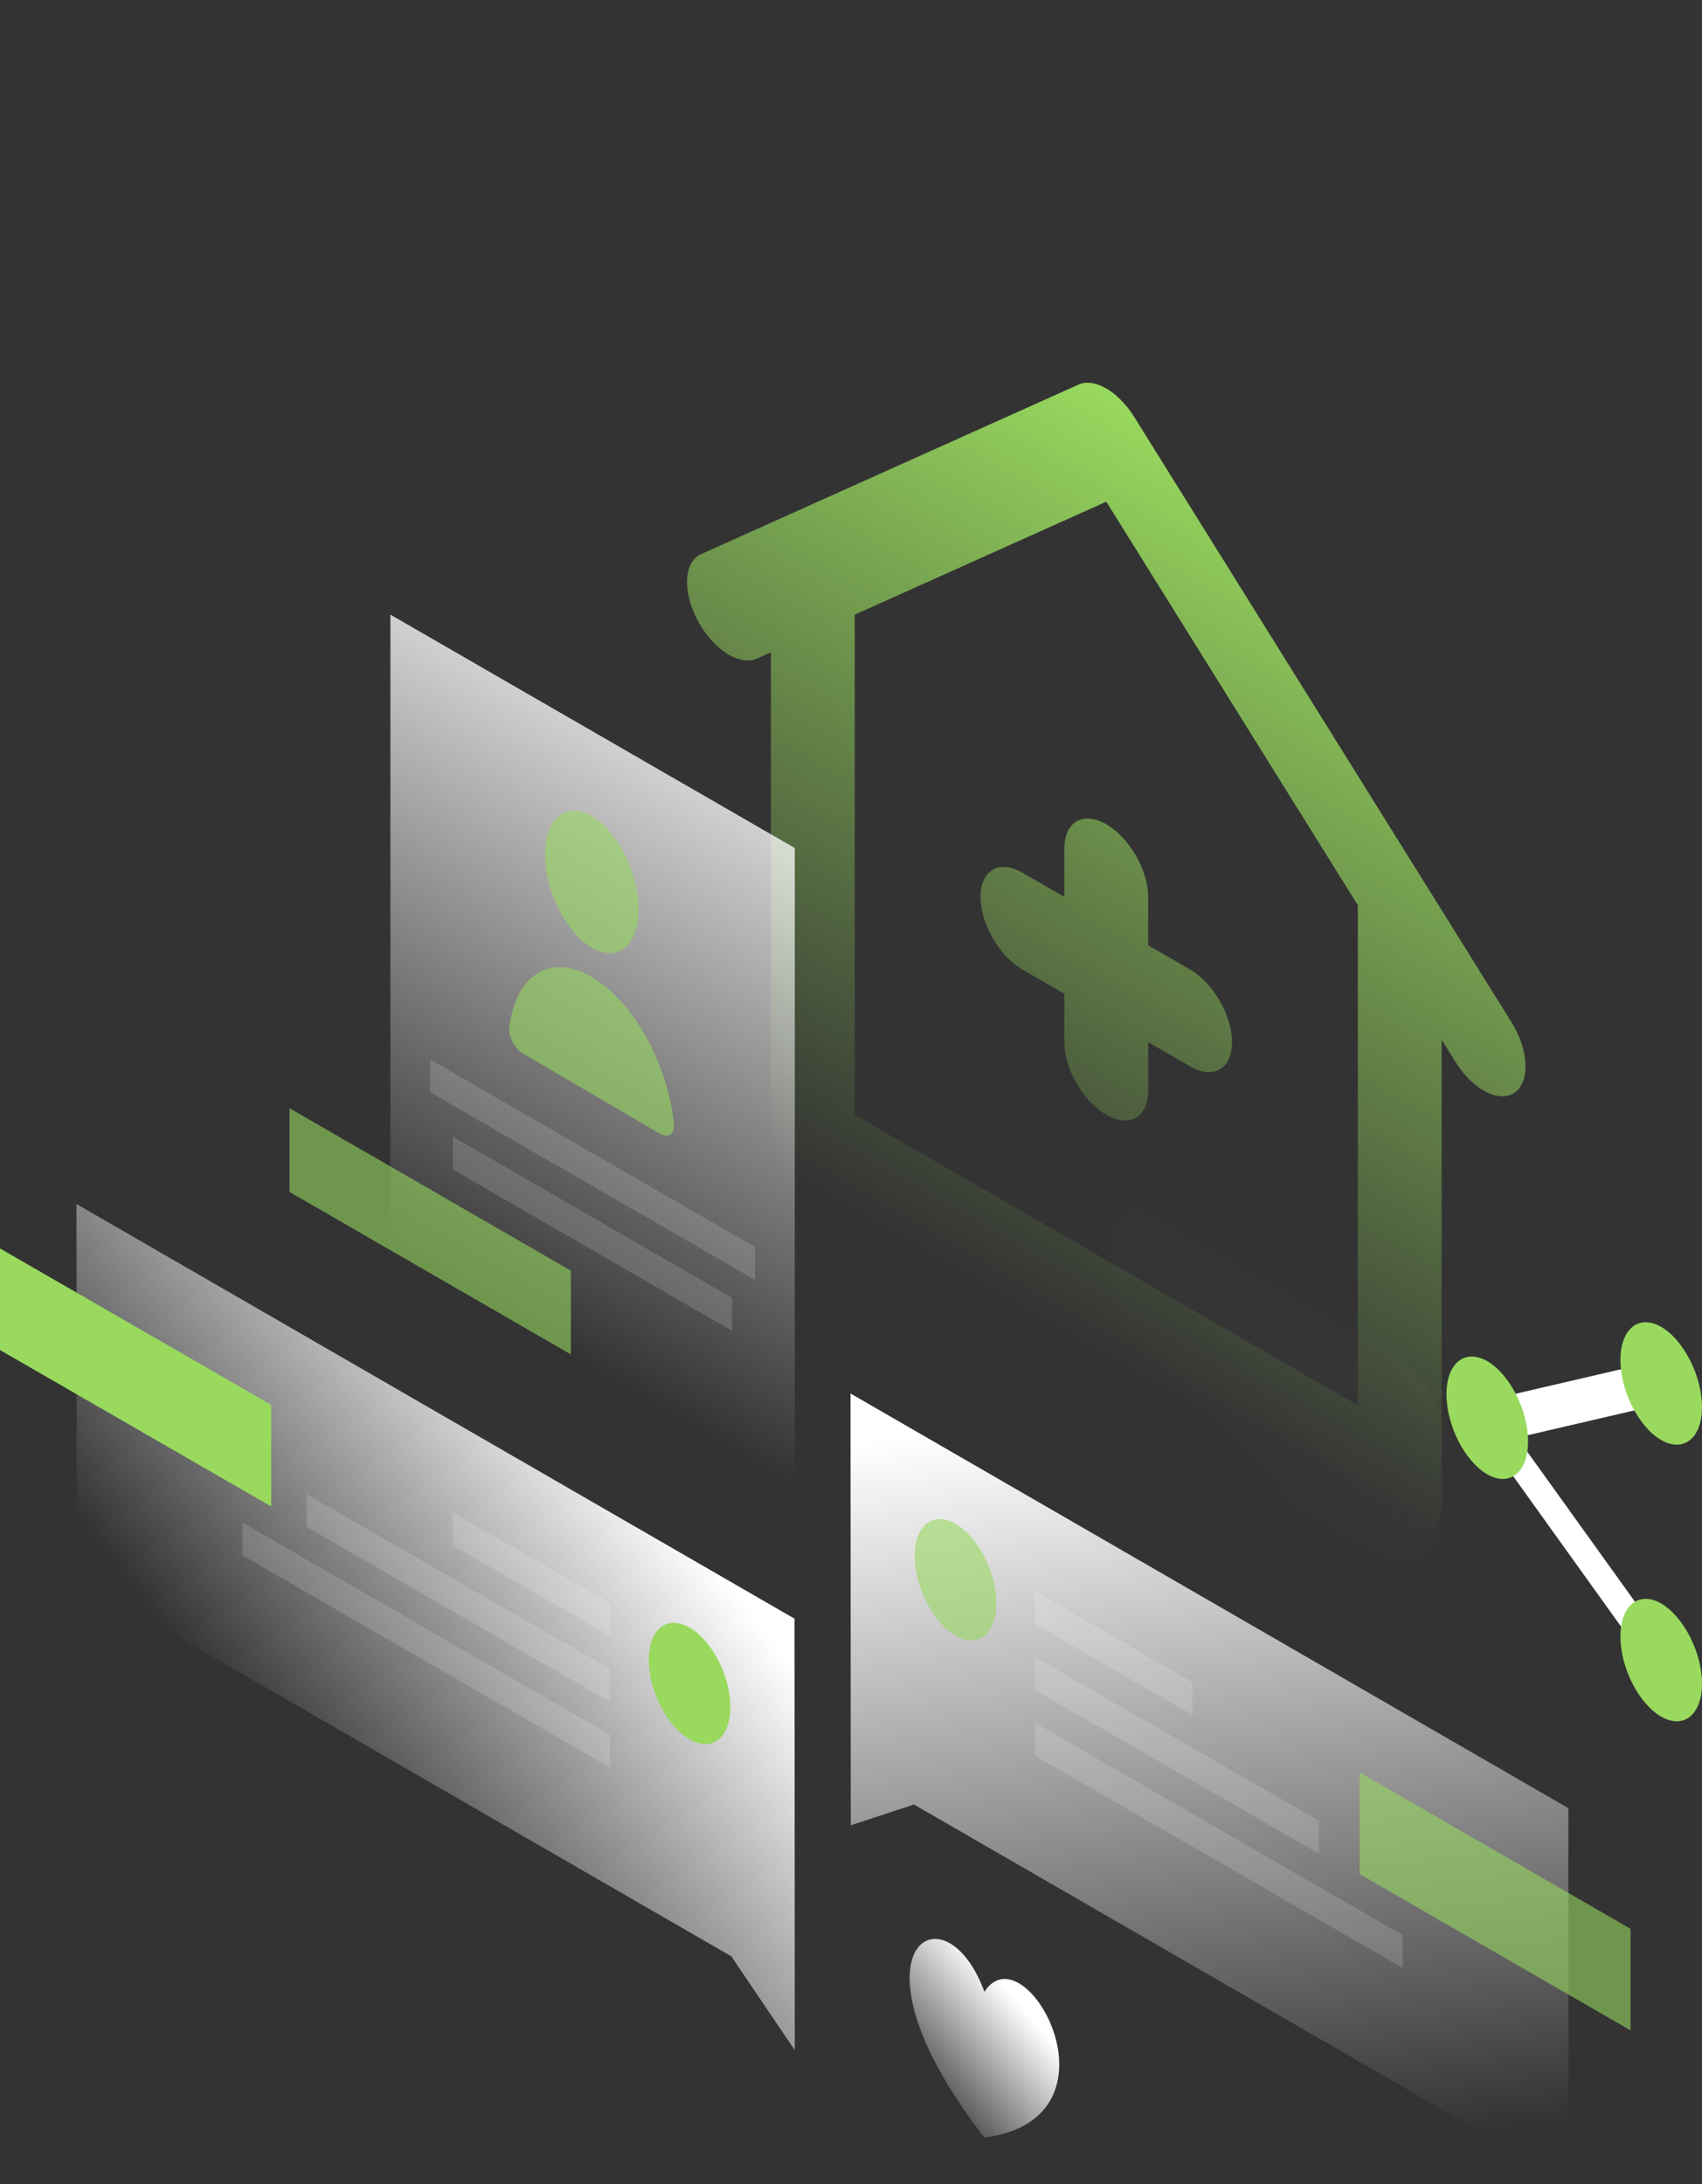 <?xml version="1.0" encoding="UTF-8"?> <svg xmlns="http://www.w3.org/2000/svg" width="410" height="526" viewBox="0 0 410 526" fill="none"><rect x="0" y="0" width="410" height="526" fill="#333333" stroke="none"/><path opacity="0.07" d="M347.692 361.677V347.379C347.692 339.707 343.274 331.046 337.753 327.733L277.189 292.743C271.667 289.547 267.25 293.15 267.25 300.822V315.121C267.25 326.629 273.294 339.416 281.199 345.693L333.859 376.092C341.647 379.056 347.692 373.069 347.692 361.677Z" fill="url(#paint0_linear_401_404)"></path><path d="M191.399 389.809L18.425 289.953L18.483 380.102L176.171 471.123L191.457 493.733L191.399 389.809Z" fill="url(#paint1_linear_401_404)"></path><path d="M0 325.118V300.648L65.33 338.312V362.782L0 325.118Z" fill="#98D95E"></path><path opacity="0.15" d="M146.935 386.089L109.039 364.235V372.139L146.935 393.994V386.089Z" fill="white"></path><path opacity="0.15" d="M146.935 401.956L73.874 359.817V367.722L146.935 409.861V401.956Z" fill="white"></path><path opacity="0.15" d="M146.935 417.766L58.414 366.676V374.581L146.935 425.671V417.766Z" fill="white"></path><path d="M156.293 399.748C156.293 407.188 160.71 415.732 166.116 418.87C171.521 422.009 175.939 418.522 175.939 411.082C175.939 403.642 171.521 395.098 166.116 391.959C160.652 388.821 156.293 392.308 156.293 399.748Z" fill="#98D95E"></path><path d="M204.884 335.58L377.8 435.435L377.858 525.584L220.17 434.563L204.942 439.562L204.884 335.58Z" fill="url(#paint2_linear_401_404)"></path><path d="M327.523 451.303V426.833L392.796 464.497V488.967L327.523 451.303Z" fill="#98D95E" fill-opacity="0.596"></path><g clip-path="url(#clip0_401_404)"><path d="M256.396 204.335L256.396 215.996L246.297 210.165C243.619 208.619 241.05 208.365 239.156 209.458C237.262 210.551 236.198 212.903 236.198 215.996C236.198 219.089 237.262 222.669 239.156 225.949C241.05 229.23 243.619 231.941 246.297 233.488L256.396 239.318L256.396 250.979C256.396 254.072 257.46 257.653 259.354 260.933C261.248 264.213 263.816 266.925 266.495 268.471C269.173 270.018 271.742 270.272 273.636 269.179C275.53 268.085 276.594 265.733 276.594 262.641L276.594 250.979L286.692 256.81C289.371 258.356 291.94 258.611 293.833 257.517C295.727 256.424 296.791 254.072 296.791 250.979C296.791 247.887 295.727 244.306 293.833 241.026C291.94 237.746 289.371 235.034 286.692 233.488L276.594 227.657L276.594 215.996C276.594 212.903 275.53 209.323 273.636 206.043C271.742 202.762 269.173 200.051 266.495 198.504C263.816 196.958 261.248 196.703 259.354 197.797C257.46 198.89 256.396 201.242 256.396 204.335ZM364.091 246.134L273.201 100.369C271.354 97.405 268.967 94.978 266.495 93.551C264.022 92.123 261.636 91.794 259.788 92.626L168.899 133.44C166.896 134.337 165.683 136.525 165.524 139.52C165.366 142.516 166.277 146.075 168.055 149.414C169.834 152.753 172.335 155.598 175.009 157.324C177.682 159.051 180.309 159.516 182.311 158.618L185.704 157.095L185.704 268.471C185.703 270.003 185.964 271.67 186.472 273.378C186.979 275.086 187.723 276.801 188.661 278.425C189.599 280.05 190.712 281.551 191.937 282.845C193.163 284.138 194.476 285.198 195.803 285.963L337.187 367.591C338.513 368.357 339.827 368.814 341.052 368.936C342.277 369.058 343.391 368.841 344.329 368.3C345.266 367.759 346.01 366.902 346.518 365.78C347.025 364.658 347.286 363.292 347.286 361.761L347.286 250.385L350.678 255.825C351.67 257.415 352.825 258.863 354.078 260.088C355.331 261.313 356.657 262.29 357.981 262.964C359.305 263.638 360.6 263.995 361.793 264.015C362.986 264.036 364.053 263.719 364.934 263.082C365.815 262.446 366.492 261.503 366.926 260.307C367.36 259.111 367.543 257.685 367.465 256.111C367.387 254.537 367.048 252.846 366.469 251.135C365.891 249.423 365.082 247.724 364.091 246.134L364.091 246.134ZM327.088 338.438L205.901 268.471L205.901 148.025L266.495 120.816L327.088 217.992L327.088 338.438Z" fill="url(#paint3_linear_401_404)"></path></g><path opacity="0.15" d="M249.348 383.241L287.244 405.095V413L249.348 391.146V383.241Z" fill="white"></path><path opacity="0.15" d="M249.348 399.05L317.759 438.516V446.421L249.348 407.013V399.05Z" fill="white"></path><path opacity="0.15" d="M249.348 414.918L337.869 466.008V473.913L249.348 422.823V414.918Z" fill="white"></path><path d="M239.99 386.089C239.99 393.529 235.573 397.016 230.167 393.877C224.762 390.739 220.344 382.195 220.344 374.755C220.344 367.315 224.762 363.828 230.167 366.966C235.631 370.105 239.99 378.649 239.99 386.089Z" fill="#98D95E" fill-opacity="0.596"></path><path d="M397.852 328.024L402.211 337.672L365.478 346.217L403.664 399.399L399.305 403.991L352.4 338.602L397.852 328.024Z" fill="white"></path><path d="M410 338.835C410 346.333 405.582 349.878 400.177 346.798C394.772 343.659 390.354 335.057 390.354 327.501C390.354 320.003 394.772 316.458 400.177 319.538C405.582 322.677 410 331.337 410 338.835Z" fill="#98D95E"></path><path d="M410 405.444C410 412.942 405.582 416.487 400.177 413.407C394.772 410.268 390.354 401.666 390.354 394.11C390.354 386.612 394.772 383.067 400.177 386.147C405.582 389.344 410 397.946 410 405.444Z" fill="#98D95E"></path><path d="M368.093 347.088C368.093 354.586 363.676 358.132 358.27 355.051C352.865 351.913 348.448 343.31 348.448 335.754C348.448 328.257 352.865 324.711 358.27 327.792C363.676 330.93 368.093 339.591 368.093 347.088Z" fill="#98D95E"></path><path d="M94.043 148.017L191.457 204.222V384.694L94.043 328.489V148.017Z" fill="url(#paint4_linear_401_404)"></path><path opacity="0.15" d="M103.633 255.138L181.867 300.299V308.204L103.633 263.042V255.138Z" fill="white"></path><path opacity="0.15" d="M109.097 273.737L176.346 312.563V320.468L109.097 281.642V273.737Z" fill="white"></path><path d="M137.519 305.995L69.748 266.879V287.047L137.519 326.164V305.995Z" fill="#98D95E" fill-opacity="0.596"></path><path d="M153.852 218.985C153.852 227.704 148.795 231.83 142.576 228.227C136.357 224.565 131.3 214.568 131.3 205.791C131.3 197.073 136.357 192.946 142.576 196.55C148.795 200.211 153.852 210.267 153.852 218.985Z" fill="#98D95E" fill-opacity="0.596"></path><path d="M142.518 235.26C132.463 229.389 124.151 234.911 122.698 247.524C122.465 249.732 124.093 252.638 126.127 253.801L158.909 272.982C160.943 274.144 162.57 273.214 162.338 270.715C160.943 256.3 152.573 241.13 142.518 235.26Z" fill="#98D95E" fill-opacity="0.596"></path><path d="M237.142 514.773C201.978 469.554 227.435 453.163 237.142 479.667C246.849 464.439 272.306 510.124 237.142 514.773Z" fill="url(#paint5_linear_401_404)"></path><defs><linearGradient id="paint0_linear_401_404" x1="467.858" y1="186.967" x2="289.975" y2="348.93" gradientUnits="userSpaceOnUse"><stop stop-color="white"></stop><stop offset="1" stop-color="white" stop-opacity="0"></stop></linearGradient><linearGradient id="paint1_linear_401_404" x1="153.682" y1="353.701" x2="64.376" y2="423.625" gradientUnits="userSpaceOnUse"><stop stop-color="white"></stop><stop offset="1" stop-color="white" stop-opacity="0"></stop></linearGradient><linearGradient id="paint2_linear_401_404" x1="279.158" y1="338.517" x2="301.518" y2="519.878" gradientUnits="userSpaceOnUse"><stop stop-color="white"></stop><stop offset="1" stop-color="white" stop-opacity="0"></stop></linearGradient><linearGradient id="paint3_linear_401_404" x1="266.495" y1="93.551" x2="165.505" y2="268.471" gradientUnits="userSpaceOnUse"><stop stop-color="#98D95E"></stop><stop offset="1" stop-color="#98D95E" stop-opacity="0"></stop></linearGradient><linearGradient id="paint4_linear_401_404" x1="201.873" y1="163.923" x2="115.405" y2="313.729" gradientUnits="userSpaceOnUse"><stop stop-color="white"></stop><stop offset="1" stop-color="white" stop-opacity="0"></stop></linearGradient><linearGradient id="paint5_linear_401_404" x1="244.566" y1="481.411" x2="218.548" y2="503.887" gradientUnits="userSpaceOnUse"><stop stop-color="white"></stop><stop offset="1" stop-color="white" stop-opacity="0"></stop></linearGradient><clipPath id="clip0_401_404"><rect width="279.868" height="279.868" fill="white" transform="matrix(0.866 0.5 -2.20305e-08 1 145.308 0.262)"></rect></clipPath></defs></svg> 